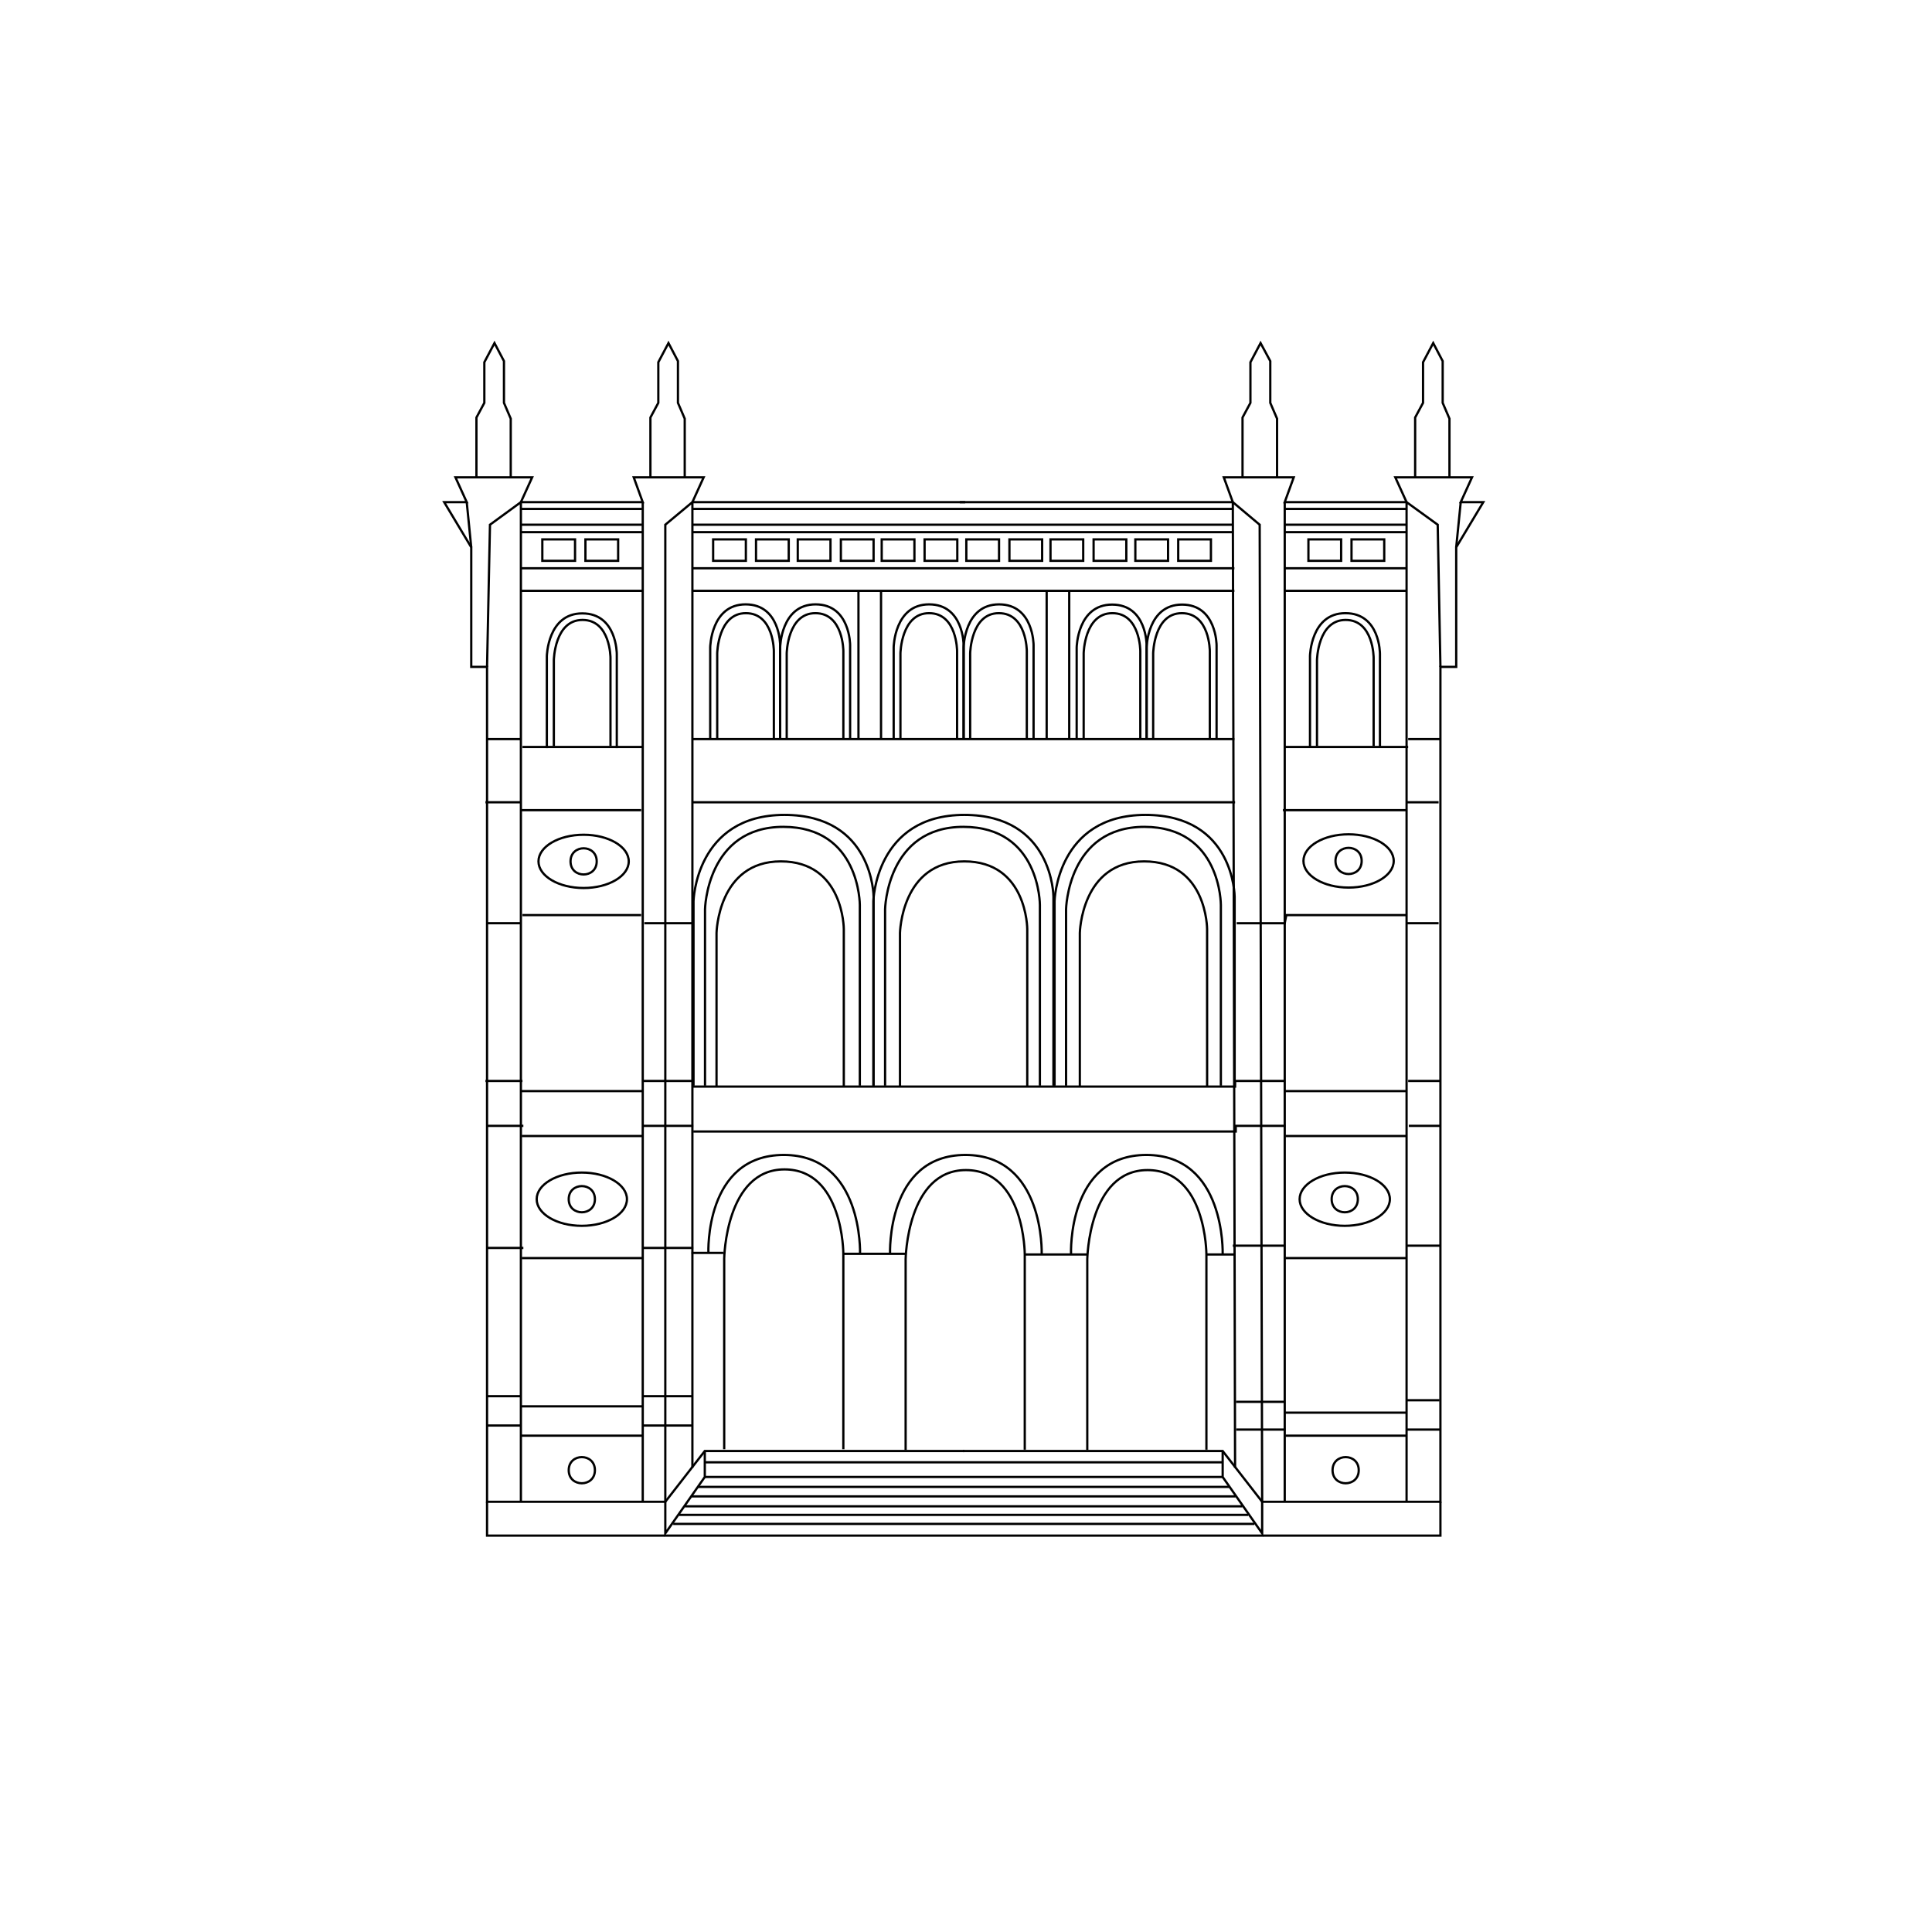 <?xml version="1.0" encoding="UTF-8"?>
<!-- Uploaded to: SVG Repo, www.svgrepo.com, Generator: SVG Repo Mixer Tools -->
<svg width="800px" height="800px" version="1.1" viewBox="144 144 512 512" xmlns="http://www.w3.org/2000/svg">
 <g fill="none" stroke="#000000" stroke-miterlimit="10">
  <path transform="matrix(.598 0 0 .598 148.09 221.88)" d="m420.9 92.3h-120.9l5-10.999h-31l3.995 10.999h-53.996l5-10.999h-34.002l5 10.999h-10l11.998 20.001v52.998h7.004v370h78.997l17.501-22.501h115"/>
  <path transform="matrix(.598 0 0 .598 148.09 221.88)" d="m305.5 512.8v11.495l-17.501 25.001v-447l12.004-10v427.9"/>
  <path transform="matrix(.598 0 0 .598 148.09 221.88)" d="m209 535.3v14.994h422.5v-14.994"/>
  <path transform="matrix(.598 0 0 .598 148.09 221.88)" d="m418.5 92.3h121l-4.001-10.999h31l-4.001 10.999h54.003l-5-10.999h34.002l-5 10.999h10l-12.004 20.001v52.998h-6.998v370h-79.004l-17.494-22.501h-115.1"/>
  <path transform="matrix(.598 0 0 .598 148.09 221.88)" d="m305.5 524.3h229.5"/>
  <path transform="matrix(.598 0 0 .598 148.09 221.88)" d="m305.5 517.8h229.5"/>
  <path transform="matrix(.598 0 0 .598 148.09 221.88)" d="m538 528.7h-235.5"/>
  <path transform="matrix(.598 0 0 .598 148.09 221.88)" d="m299.7 532.9h241"/>
  <path transform="matrix(.598 0 0 .598 148.09 221.88)" d="m543.7 537.3h-247"/>
  <path transform="matrix(.598 0 0 .598 148.09 221.88)" d="m294.1 541.1h252.2"/>
  <path transform="matrix(.598 0 0 .598 148.09 221.88)" d="m549 545.1h-257.5"/>
  <path transform="matrix(.598 0 0 .598 148.09 221.88)" d="m278 92.3v443"/>
  <path transform="matrix(.598 0 0 .598 148.09 221.88)" d="m224 535.3v-443l-13.701 10-1.299 62.998"/>
  <path transform="matrix(.598 0 0 .598 148.09 221.88)" d="m200 92.3 1.997 20.001"/>
  <path transform="matrix(.598 0 0 .598 148.09 221.88)" d="m640.5 92.3-2.004 20.001"/>
  <path transform="matrix(.598 0 0 .598 148.09 221.88)" d="m616.5 535.3v-443l13.799 10 1.201 62.998"/>
  <path transform="matrix(.598 0 0 .598 148.09 221.88)" d="m540.5 520.2-0.999-427.9 11.9 10s1.103 430 1.103 433v14.002l-17.501-25.001v-11.502"/>
  <path transform="matrix(.598 0 0 .598 148.09 221.88)" d="m562.5 92.3v443"/>
  <path transform="matrix(.598 0 0 .598 148.09 221.88)" d="m224 105.6h53.996"/>
  <path transform="matrix(.598 0 0 .598 148.09 221.88)" d="m300 105.6h239.5"/>
  <path transform="matrix(.598 0 0 .598 148.09 221.88)" d="m562.5 105.6h54.003"/>
  <path transform="matrix(.598 0 0 .598 148.09 221.88)" d="m223.7 102.3h53.996"/>
  <path transform="matrix(.598 0 0 .598 148.09 221.88)" d="m299.7 102.3h239.5"/>
  <path transform="matrix(.598 0 0 .598 148.09 221.88)" d="m562.2 102.3h54.003"/>
  <path transform="matrix(.598 0 0 .598 148.09 221.88)" d="m223.7 95.303h53.996"/>
  <path transform="matrix(.598 0 0 .598 148.09 221.88)" d="m299.7 95.303h239.5"/>
  <path transform="matrix(.598 0 0 .598 148.09 221.88)" d="m562.2 95.303h54.003"/>
  <path transform="matrix(.598 0 0 .598 148.09 221.88)" d="m616.2 131.6h-54.003"/>
  <path transform="matrix(.598 0 0 .598 148.09 221.88)" d="m540.2 131.6h-240.5"/>
  <path transform="matrix(.598 0 0 .598 148.09 221.88)" d="m278 131.6h-54.297"/>
  <path transform="matrix(.598 0 0 .598 148.09 221.88)" d="m224 121.6h53.696"/>
  <path transform="matrix(.598 0 0 .598 148.09 221.88)" d="m299.7 121.6h240.5"/>
  <path transform="matrix(.598 0 0 .598 148.09 221.88)" d="m562.2 121.6h54.003"/>
  <path transform="matrix(.598 0 0 .598 148.09 221.88)" d="m209 197.3h14.7"/>
  <path transform="matrix(.598 0 0 .598 148.09 221.88)" d="m224.7 200.8h53.298"/>
  <path transform="matrix(.598 0 0 .598 148.09 221.88)" d="m299.7 197.3h240.5"/>
  <path transform="matrix(.598 0 0 .598 148.09 221.88)" d="m617.2 197.3h14.302"/>
  <path transform="matrix(.598 0 0 .598 148.09 221.88)" d="m562.5 200.8h54.701"/>
  <path transform="matrix(.598 0 0 .598 148.09 221.88)" d="m208.3 225.3h15.699"/>
  <path transform="matrix(.598 0 0 .598 148.09 221.88)" d="m224 228.8h53.298"/>
  <path transform="matrix(.598 0 0 .598 148.09 221.88)" d="m300 225.3h240.5"/>
  <path transform="matrix(.598 0 0 .598 148.09 221.88)" d="m616.5 225.3h14.198"/>
  <path transform="matrix(.598 0 0 .598 148.09 221.88)" d="m561.7 228.8h54.799"/>
  <path transform="matrix(.598 0 0 .598 148.09 221.88)" d="m373.6 131.6v65.694"/>
  <path transform="matrix(.598 0 0 .598 148.09 221.88)" d="m383.6 131.6v65.694"/>
  <path transform="matrix(.598 0 0 .598 148.09 221.88)" d="m457 131.6v65.694"/>
  <path transform="matrix(.598 0 0 .598 148.09 221.88)" d="m467 131.6v65.694"/>
  <path transform="matrix(.598 0 0 .598 148.09 221.88)" d="m307.9 197.3v-40.7s0.3-19.002 15.699-19.002c15.301 0 15.301 18.003 15.301 18.003v41.698"/>
  <path transform="matrix(.598 0 0 .598 148.09 221.88)" d="m338.9 197.3v-40.7s0.3-19.002 15.699-19.002c15.301 0 15.301 18.003 15.301 18.003v41.698"/>
  <path transform="matrix(.598 0 0 .598 148.09 221.88)" d="m311 197.4v-38.102s0.3-17.801 12.703-17.801 12.402 16.802 12.402 16.802v39.002"/>
  <path transform="matrix(.598 0 0 .598 148.09 221.88)" d="m235.5 201.3v-40.7s0.3-19.002 15.699-19.002 15.301 18.003 15.301 18.003v41.698"/>
  <path transform="matrix(.598 0 0 .598 148.09 221.88)" d="m238.6 200.4v-38.102s0.3-17.801 12.703-17.801c12.402 0 12.402 16.802 12.402 16.802v39.002"/>
  <path transform="matrix(.598 0 0 .598 148.09 221.88)" d="m573.7 201.2v-40.7s0.3-19.002 15.699-19.002 15.301 18.003 15.301 18.003v41.698"/>
  <path transform="matrix(.598 0 0 .598 148.09 221.88)" d="m576.8 200.4v-38.102s0.3-17.801 12.703-17.801 12.402 16.802 12.402 16.802v39.002"/>
  <path transform="matrix(.598 0 0 .598 148.09 221.88)" d="m341.8 197.4v-38.102s0.3-17.801 12.703-17.801 12.402 16.802 12.402 16.802v39.002"/>
  <path transform="matrix(.598 0 0 .598 148.09 221.88)" d="m392.2 197.4v-38.102s0.3-17.801 12.703-17.801 12.402 16.802 12.402 16.802v39.002"/>
  <path transform="matrix(.598 0 0 .598 148.09 221.88)" d="m423.1 197.4v-38.102s0.3-17.801 12.703-17.801c12.402 0 12.402 16.802 12.402 16.802v39.002"/>
  <path transform="matrix(.598 0 0 .598 148.09 221.88)" d="m473.4 197.4v-38.102s0.3-17.801 12.703-17.801 12.402 16.802 12.402 16.802v39.002"/>
  <path transform="matrix(.598 0 0 .598 148.09 221.88)" d="m504.2 197.4v-38.102s0.3-17.801 12.703-17.801 12.402 16.802 12.402 16.802v39.002"/>
  <path transform="matrix(.598 0 0 .598 148.09 221.88)" d="m389.2 197.3v-40.7s0.3-19.002 15.699-19.002c15.301 0 15.301 18.003 15.301 18.003v41.698"/>
  <path transform="matrix(.598 0 0 .598 148.09 221.88)" d="m420.2 197.3v-40.7s0.3-19.002 15.699-19.002c15.301 0 15.301 18.003 15.301 18.003v41.698"/>
  <path transform="matrix(.598 0 0 .598 148.09 221.88)" d="m470.3 197.4v-40.7s0.3-19.002 15.699-19.002 15.301 18.003 15.301 18.003v41.698"/>
  <path transform="matrix(.598 0 0 .598 148.09 221.88)" d="m501.3 197.4v-40.7s0.3-19.002 15.699-19.002c15.301 0 15.301 18.003 15.301 18.003v41.698"/>
  <path transform="matrix(.598 0 0 .598 148.09 221.88)" d="m209 278.9h15"/>
  <path transform="matrix(.598 0 0 .598 148.09 221.88)" d="m224.7 275.3h52.599"/>
  <path transform="matrix(.598 0 0 .598 148.09 221.88)" d="m278.7 278.9h21.3"/>
  <path transform="matrix(.598 0 0 .598 148.09 221.88)" d="m541.2 278.9h21.3l0.705-3.597h53.298"/>
  <path transform="matrix(.598 0 0 .598 148.09 221.88)" d="m616.5 278.9h14.198"/>
  <path transform="matrix(.598 0 0 .598 148.09 221.88)" d="m208.3 348.8h16.397"/>
  <path transform="matrix(.598 0 0 .598 148.09 221.88)" d="m224 353.3h53.996"/>
  <path transform="matrix(.598 0 0 .598 148.09 221.88)" d="m278 348.8h22.005"/>
  <path transform="matrix(.598 0 0 .598 148.09 221.88)" d="m300 351.3h240.5v-2.5h21.998"/>
  <path transform="matrix(.598 0 0 .598 148.09 221.88)" d="m562.5 353.3h54.003"/>
  <path transform="matrix(.598 0 0 .598 148.09 221.88)" d="m617.2 348.8h14.302"/>
  <path transform="matrix(.598 0 0 .598 148.09 221.88)" d="m208.6 368.7h16.495"/>
  <path transform="matrix(.598 0 0 .598 148.09 221.88)" d="m224.4 373.2h54.003"/>
  <path transform="matrix(.598 0 0 .598 148.09 221.88)" d="m278.4 368.7h21.998"/>
  <path transform="matrix(.598 0 0 .598 148.09 221.88)" d="m300.4 371.2h240.4v-2.5h21.998"/>
  <path transform="matrix(.598 0 0 .598 148.09 221.88)" d="m562.8 373.2h54.003"/>
  <path transform="matrix(.598 0 0 .598 148.09 221.88)" d="m617.5 368.7h14.302"/>
  <path transform="matrix(.598 0 0 .598 148.09 221.88)" d="m300.5 350.9v-81.797s0.901-38.2 40.301-38.2c39.401 0 39.499 36.202 39.499 36.202v83.801"/>
  <path transform="matrix(.598 0 0 .598 148.09 221.88)" d="m305.6 350.9v-78.201s0.698-36.502 34.701-36.502c34.002 0 33.898 34.603 33.898 34.603v80.1"/>
  <path transform="matrix(.598 0 0 .598 148.09 221.88)" d="m310.7 351v-67.802s0.601-31.698 28.5-31.698c27.899 0 27.899 30.001 27.899 30.001v69.499"/>
  <path transform="matrix(.598 0 0 .598 148.09 221.88)" d="m392 351v-67.802s0.601-31.698 28.5-31.698c27.899 0 27.899 30.001 27.899 30.001v69.499"/>
  <path transform="matrix(.598 0 0 .598 148.09 221.88)" d="m471.7 351v-67.802s0.601-31.698 28.5-31.698 27.899 30.001 27.899 30.001l0.007 69.499"/>
  <path transform="matrix(.598 0 0 .598 148.09 221.88)" d="m380.2 350.9v-81.797s0.901-38.2 40.301-38.2c39.401 0 39.499 36.202 39.499 36.202v83.801"/>
  <path transform="matrix(.598 0 0 .598 148.09 221.88)" d="m385.4 350.9v-78.201s0.698-36.502 34.701-36.502c34.002 0 33.898 34.603 33.898 34.603v80.1"/>
  <path transform="matrix(.598 0 0 .598 148.09 221.88)" d="m460.5 350.9v-81.797s0.901-38.2 40.301-38.2c39.401 0 39.499 36.202 39.499 36.202v83.801"/>
  <path transform="matrix(.598 0 0 .598 148.09 221.88)" d="m465.6 350.9v-78.201s0.698-36.502 34.701-36.502c34.002 0 33.898 34.603 33.898 34.603v80.1"/>
  <path transform="matrix(.598 0 0 .598 148.09 221.88)" d="m314.1 512v-84.5s0.601-39.499 26.698-39.499 26.097 37.403 26.097 37.403v86.595"/>
  <path transform="matrix(.598 0 0 .598 148.09 221.88)" d="m394.5 512.3v-84.5s0.601-39.499 26.698-39.499 26.097 37.403 26.097 37.403v86.497"/>
  <path transform="matrix(.598 0 0 .598 148.09 221.88)" d="m475 512.3v-84.5s0.601-39.499 26.698-39.499 26.097 37.403 26.097 37.403v86.497"/>
  <path transform="matrix(.598 0 0 .598 148.09 221.88)" d="m208.6 422.8h16.495"/>
  <path transform="matrix(.598 0 0 .598 148.09 221.88)" d="m224.4 427.3h54.003"/>
  <path transform="matrix(.598 0 0 .598 148.09 221.88)" d="m278.4 422.8h21.998"/>
  <path transform="matrix(.598 0 0 .598 148.09 221.88)" d="m562.8 427.3h54.003"/>
  <path transform="matrix(.598 0 0 .598 148.09 221.88)" d="m299.6 425h14.1"/>
  <path transform="matrix(.598 0 0 .598 148.09 221.88)" d="m366.9 425.4h27.605"/>
  <path transform="matrix(.598 0 0 .598 148.09 221.88)" d="m447.3 425.7h27.703"/>
  <path transform="matrix(.598 0 0 .598 148.09 221.88)" d="m527.8 425.7h12.396"/>
  <path transform="matrix(.598 0 0 .598 148.09 221.88)" d="m539.5 421.8h22.997"/>
  <path transform="matrix(.598 0 0 .598 148.09 221.88)" d="m307.1 425s-1.802-43.402 33.402-43.402c35.197 0 33.8 43.8 33.8 43.8"/>
  <path transform="matrix(.598 0 0 .598 148.09 221.88)" d="m387.6 425.4s-1.697-43.8 33.402-43.8c35.099 0 33.8 43.8 33.8 43.8"/>
  <path transform="matrix(.598 0 0 .598 148.09 221.88)" d="m467.8 425.4s-1.697-43.8 33.402-43.8 33.8 43.8 33.8 43.8"/>
  <path transform="matrix(.598 0 0 .598 148.09 221.88)" d="m616.5 421.8h15"/>
  <path transform="matrix(.598 0 0 .598 148.09 221.88)" d="m224.1 493h54.003"/>
  <path transform="matrix(.598 0 0 .598 148.09 221.88)" d="m278.1 488.5h21.998"/>
  <path transform="matrix(.598 0 0 .598 148.09 221.88)" d="m562.5 495.8h54.003"/>
  <path transform="matrix(.598 0 0 .598 148.09 221.88)" d="m616.2 490.3h14.903"/>
  <path transform="matrix(.598 0 0 .598 148.09 221.88)" d="m223.8 488.5h-14.798"/>
  <path transform="matrix(.598 0 0 .598 148.09 221.88)" d="m562.5 491h-21.6"/>
  <path transform="matrix(.598 0 0 .598 148.09 221.88)" d="m224.2 506h54.003"/>
  <path transform="matrix(.598 0 0 .598 148.09 221.88)" d="m278.2 501.5h21.998"/>
  <path transform="matrix(.598 0 0 .598 148.09 221.88)" d="m562.8 506h54.003"/>
  <path transform="matrix(.598 0 0 .598 148.09 221.88)" d="m616.5 503.3h14.7"/>
  <path transform="matrix(.598 0 0 .598 148.09 221.88)" d="m223.9 501.5h-14.896"/>
  <path transform="matrix(.598 0 0 .598 148.09 221.88)" d="m562.8 503.3h-21.796"/>
  <path transform="matrix(.598 0 0 .598 148.09 221.88)" d="m271 401.2c0 6.515-8.956 11.802-20.001 11.802-11.045 0-20.001-5.287-20.001-11.802 0-6.515 8.956-11.802 20.001-11.802 11.045 0 20.001 5.287 20.001 11.802"/>
  <path transform="matrix(.598 0 0 .598 148.09 221.88)" d="m609.1 401.2c0 6.515-8.949 11.802-20.001 11.802-11.045 0-19.994-5.287-19.994-11.802 0-6.515 8.949-11.802 19.994-11.802 11.051 0 20.001 5.287 20.001 11.802"/>
  <path transform="matrix(.598 0 0 .598 148.09 221.88)" d="m610.8 251.3c0 6.515-8.956 11.802-20.001 11.802s-20.001-5.287-20.001-11.802 8.956-11.802 20.001-11.802 20.001 5.287 20.001 11.802"/>
  <path transform="matrix(.598 0 0 .598 148.09 221.88)" d="m271.8 251.5c0 6.515-8.956 11.795-20.001 11.795-11.051 0-20.001-5.281-20.001-11.795 0-6.521 8.949-11.802 20.001-11.802 11.045 0 20.001 5.281 20.001 11.802"/>
  <path transform="matrix(.598 0 0 .598 148.09 221.88)" d="m257.6 251.5c0 7.729-11.6 7.729-11.6 0 0-7.735 11.6-7.735 11.6 0"/>
  <path transform="matrix(.598 0 0 .598 148.09 221.88)" d="m596.6 251.3c0 7.735-11.6 7.735-11.6 0s11.6-7.735 11.6 0"/>
  <path transform="matrix(.598 0 0 .598 148.09 221.88)" d="m256.8 401.2c0 7.735-11.6 7.735-11.6 0 0-7.735 11.6-7.735 11.6 0"/>
  <path transform="matrix(.598 0 0 .598 148.09 221.88)" d="m594.9 401.2c0 7.735-11.6 7.735-11.6 0 0-7.735 11.6-7.735 11.6 0"/>
  <path transform="matrix(.598 0 0 .598 148.09 221.88)" d="m256.8 521.3c0 7.729-11.6 7.729-11.6 0 0-7.735 11.6-7.735 11.6 0"/>
  <path transform="matrix(.598 0 0 .598 148.09 221.88)" d="m595.3 521.3c0 7.729-11.6 7.729-11.6 0 0-7.735 11.6-7.735 11.6 0"/>
  <path transform="matrix(.598 0 0 .598 148.09 221.88)" d="m281.4 81.301v-26.502l3.499-6.502v-17.997l4.504-8.499 4.197 7.996v18.499l3.003 7.004v25.999"/>
  <path transform="matrix(.598 0 0 .598 148.09 221.88)" d="m543.8 81.301v-26.502l3.499-6.502v-17.997l4.497-8.499 4.302 7.996v18.499l3.003 7.004v25.999"/>
  <path transform="matrix(.598 0 0 .598 148.09 221.88)" d="m204.3 81.301v-26.502l3.499-6.502v-17.997l4.497-8.499 4.204 7.996v18.499l2.996 7.004v25.999"/>
  <path transform="matrix(.598 0 0 .598 148.09 221.88)" d="m620.3 81.301v-26.502l3.499-6.502v-17.997l4.504-8.499 4.197 7.996v18.499l3.003 7.004v25.999"/>
  <path transform="matrix(.598 0 0 .598 148.09 221.88)" d="m309.2 108.8h14.498v9.498h-14.498z"/>
  <path transform="matrix(.598 0 0 .598 148.09 221.88)" d="m328.2 108.8h14.498v9.498h-14.498z"/>
  <path transform="matrix(.598 0 0 .598 148.09 221.88)" d="m346.7 108.8h14.498v9.498h-14.498z"/>
  <path transform="matrix(.598 0 0 .598 148.09 221.88)" d="m365.8 108.8h14.498v9.498h-14.498z"/>
  <path transform="matrix(.598 0 0 .598 148.09 221.88)" d="m383.9 108.8h14.498v9.498h-14.498z"/>
  <path transform="matrix(.598 0 0 .598 148.09 221.88)" d="m402.9 108.8h14.498v9.498h-14.498z"/>
  <path transform="matrix(.598 0 0 .598 148.09 221.88)" d="m421.4 108.8h14.498v9.498h-14.498z"/>
  <path transform="matrix(.598 0 0 .598 148.09 221.88)" d="m440.5 108.8h14.498v9.498h-14.498z"/>
  <path transform="matrix(.598 0 0 .598 148.09 221.88)" d="m458.7 108.8h14.498v9.498h-14.498z"/>
  <path transform="matrix(.598 0 0 .598 148.09 221.88)" d="m477.8 108.8h14.498v9.498h-14.498z"/>
  <path transform="matrix(.598 0 0 .598 148.09 221.88)" d="m496.3 108.8h14.498v9.498h-14.498z"/>
  <path transform="matrix(.598 0 0 .598 148.09 221.88)" d="m515.3 108.8h14.498v9.498h-14.498z"/>
  <path transform="matrix(.598 0 0 .598 148.09 221.88)" d="m573 108.8h14.498v9.498h-14.498z"/>
  <path transform="matrix(.598 0 0 .598 148.09 221.88)" d="m592.1 108.8h14.498v9.498h-14.498z"/>
  <path transform="matrix(.598 0 0 .598 148.09 221.88)" d="m233.5 108.8h14.498v9.498h-14.498z"/>
  <path transform="matrix(.598 0 0 .598 148.09 221.88)" d="m252.6 108.8h14.498v9.498h-14.498z"/>
 </g>
</svg>